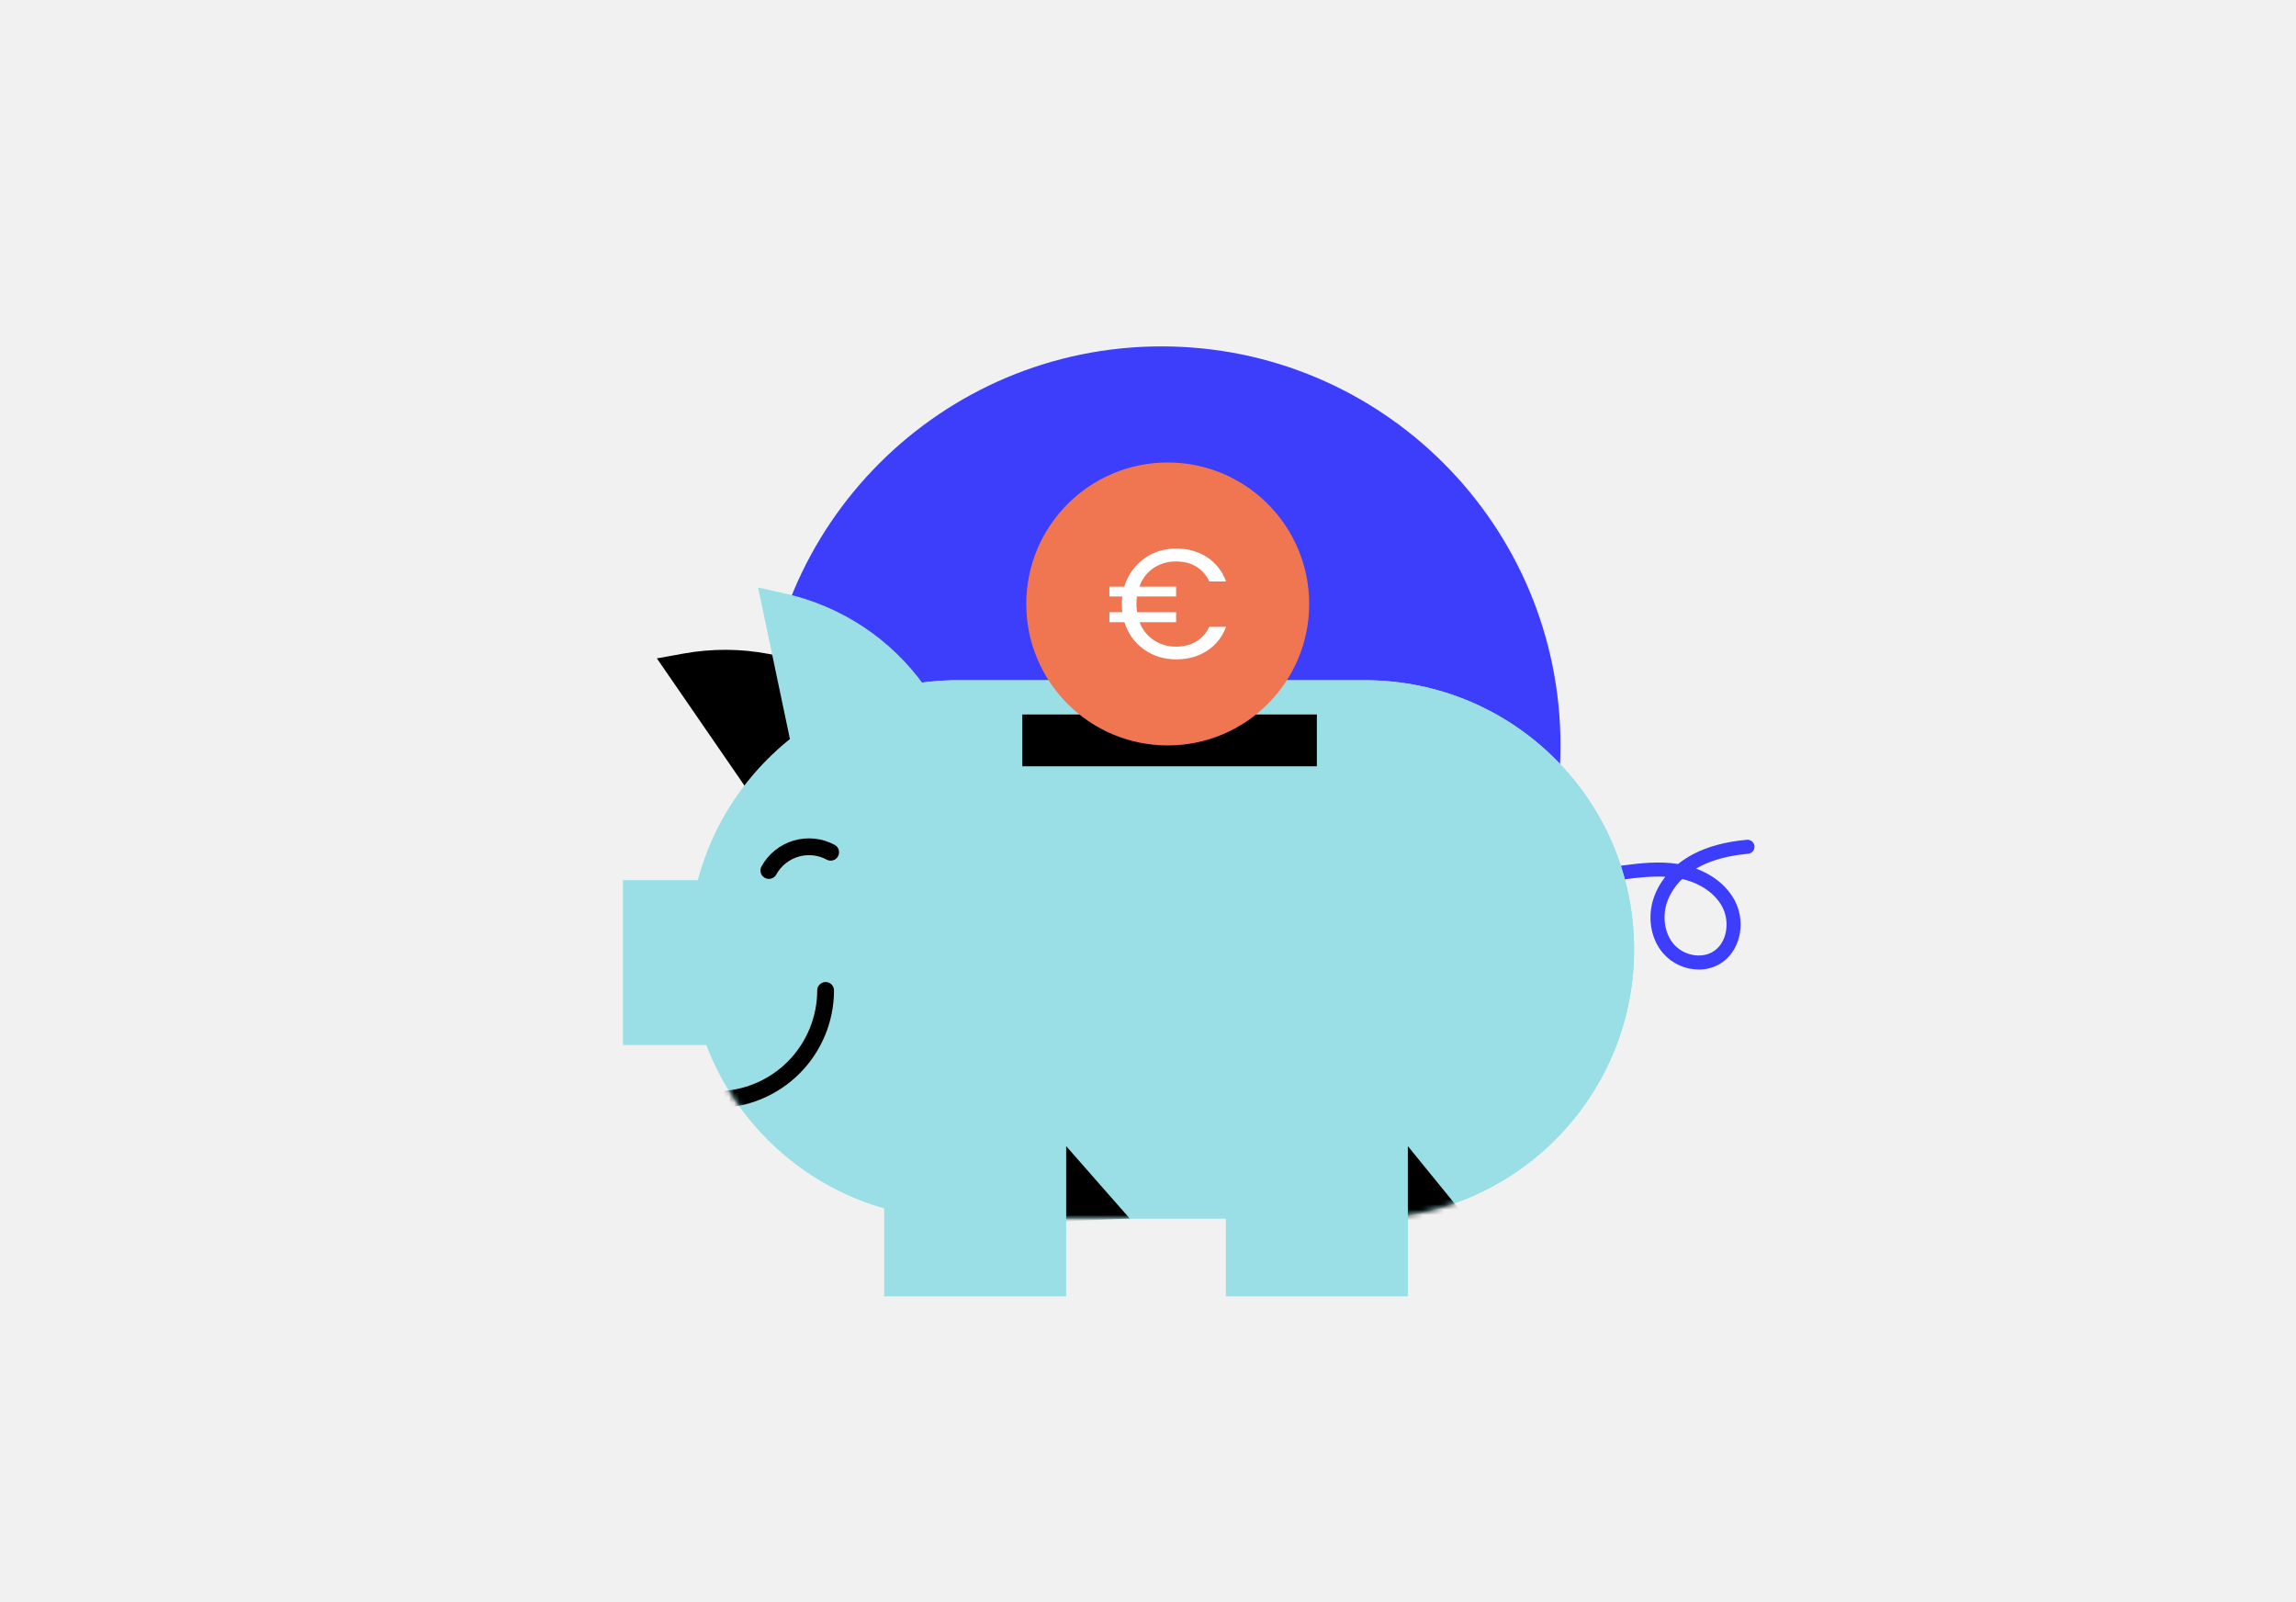<svg width="430" height="300" viewBox="0 0 430 300" fill="none" xmlns="http://www.w3.org/2000/svg">
<rect width="430" height="300" fill="#F1F1F1"/>
<path d="M217.535 214.297C258.801 214.297 292.253 180.845 292.253 139.579C292.253 98.313 258.801 64.861 217.535 64.861C176.269 64.861 142.817 98.313 142.817 139.579C142.817 180.845 176.269 214.297 217.535 214.297Z" fill="#3D3DFC"/>
<path d="M318.144 181.541C316.88 181.538 315.631 181.265 314.481 180.74C313.331 180.216 312.306 179.452 311.475 178.5C309.084 175.727 308.437 171.522 309.83 167.785C310.32 166.478 311.015 165.258 311.888 164.17C309.314 164.032 306.689 164.329 304.175 164.666C304.004 164.689 303.831 164.678 303.664 164.634C303.498 164.589 303.341 164.513 303.204 164.408C303.067 164.303 302.952 164.173 302.866 164.024C302.779 163.875 302.723 163.71 302.7 163.539C302.677 163.368 302.688 163.195 302.733 163.028C302.777 162.861 302.854 162.705 302.958 162.568C303.063 162.431 303.194 162.316 303.343 162.23C303.492 162.143 303.657 162.087 303.827 162.064C307.195 161.613 310.749 161.228 314.281 161.78C315.155 161.079 316.094 160.464 317.087 159.945C319.818 158.506 323.108 157.623 327.149 157.243C327.496 157.211 327.842 157.317 328.111 157.54C328.38 157.762 328.549 158.082 328.582 158.429C328.615 158.777 328.508 159.123 328.286 159.391C328.063 159.66 327.743 159.83 327.396 159.862C323.703 160.208 320.731 160.998 318.31 162.272C318.084 162.391 317.863 162.513 317.646 162.646C320.996 163.877 323.671 166.116 325.024 168.898C327.054 173.065 325.772 178.251 322.158 180.455C320.945 181.178 319.556 181.554 318.144 181.541ZM315.053 164.599C313.835 165.741 312.891 167.143 312.29 168.701C311.243 171.507 311.714 174.758 313.463 176.784C315.302 178.917 318.593 179.555 320.8 178.206C323.496 176.56 323.945 172.654 322.671 170.039C321.397 167.424 318.566 165.405 315.053 164.599Z" fill="#3D3DFC"/>
<path d="M145.264 155.584L123.023 123.278L128.039 122.372C138.703 120.447 149.701 122.548 158.905 128.269L165.779 132.539L145.264 155.584Z" fill="black"/>
<path d="M255.639 127.369H179.433C151.599 127.369 129.036 149.933 129.036 177.767V177.768C129.036 205.602 151.599 228.166 179.433 228.166H255.639C283.473 228.166 306.036 205.602 306.036 177.768V177.767C306.036 149.933 283.473 127.369 255.639 127.369Z" fill="#9BDFE6"/>
<path d="M255.639 127.369H179.433C151.599 127.369 129.036 149.933 129.036 177.767V177.768C129.036 205.602 151.599 228.166 179.433 228.166H255.639C283.473 228.166 306.036 205.602 306.036 177.768V177.767C306.036 149.933 283.473 127.369 255.639 127.369Z" fill="#9BDFE6"/>
<path d="M139.476 164.801H116.669V195.673H139.476V164.801Z" fill="#9BDFE6"/>
<path d="M150.043 148.391L141.975 110.011L146.955 111.118C157.536 113.455 166.874 119.634 173.161 128.46L177.856 135.052L150.043 148.391Z" fill="#9BDFE6"/>
<path d="M199.674 214.607H165.594V242.731H199.674V214.607Z" fill="#9BDFE6"/>
<path d="M263.664 214.607H229.584V242.731H263.664V214.607Z" fill="#9BDFE6"/>
<mask id="mask0_3803_36186" style="mask-type:luminance" maskUnits="userSpaceOnUse" x="129" y="127" width="178" height="102">
<path d="M255.639 127.369H179.433C151.599 127.369 129.036 149.933 129.036 177.767V177.768C129.036 205.602 151.599 228.166 179.433 228.166H255.639C283.473 228.166 306.036 205.602 306.036 177.768V177.767C306.036 149.933 283.473 127.369 255.639 127.369Z" fill="white"/>
</mask>
<g mask="url(#mask0_3803_36186)">
<path d="M199.674 228.669V214.607L211.581 228.166L199.674 228.669Z" fill="black"/>
<path d="M263.664 228.669V214.607L275.116 228.669H263.664Z" fill="black"/>
<g style="mix-blend-mode:soft-light">
<path d="M134.18 207.469C133.763 207.469 133.363 207.303 133.067 207.008C132.772 206.713 132.607 206.313 132.607 205.896C132.607 205.478 132.772 205.078 133.067 204.783C133.363 204.488 133.763 204.322 134.18 204.322C139.182 204.316 143.978 202.326 147.516 198.788C151.053 195.251 153.043 190.455 153.049 185.453C153.049 185.036 153.215 184.635 153.51 184.34C153.805 184.045 154.205 183.88 154.623 183.88C155.04 183.88 155.44 184.045 155.735 184.34C156.03 184.635 156.196 185.036 156.196 185.453C156.189 191.29 153.867 196.886 149.74 201.013C145.613 205.14 140.017 207.462 134.18 207.469Z" fill="black"/>
</g>
</g>
<path d="M246.624 133.781H191.462V143.485H246.624V133.781Z" fill="black"/>
<path d="M143.993 164.569C143.72 164.568 143.452 164.497 143.215 164.361C142.977 164.226 142.78 164.031 142.641 163.796C142.502 163.56 142.427 163.293 142.422 163.02C142.418 162.747 142.485 162.477 142.617 162.238C143.258 161.07 144.122 160.04 145.162 159.207C146.201 158.374 147.395 157.753 148.674 157.382C149.953 157.01 151.293 156.894 152.617 157.04C153.941 157.187 155.223 157.592 156.39 158.235C156.735 158.446 156.985 158.781 157.089 159.171C157.193 159.561 157.143 159.977 156.949 160.331C156.755 160.686 156.433 160.952 156.048 161.075C155.663 161.198 155.246 161.168 154.883 160.992C154.078 160.549 153.193 160.269 152.28 160.168C151.367 160.066 150.443 160.146 149.56 160.403C148.678 160.659 147.855 161.087 147.138 161.662C146.421 162.237 145.825 162.948 145.383 163.753C145.247 164.002 145.045 164.209 144.801 164.352C144.556 164.496 144.277 164.571 143.993 164.569Z" fill="black"/>
<path d="M218.693 139.579C233.323 139.579 245.184 127.719 245.184 113.088C245.184 98.458 233.323 86.598 218.693 86.598C204.063 86.598 192.203 98.458 192.203 113.088C192.203 127.719 204.063 139.579 218.693 139.579Z" fill="#F07651"/>
<path d="M224.039 120.111C225.105 119.461 225.952 118.507 226.471 117.372H229.618C228.951 119.225 227.692 120.807 226.035 121.873C224.384 122.934 222.461 123.465 220.266 123.465C217.975 123.465 215.956 122.834 214.207 121.572C212.473 120.33 211.201 118.547 210.593 116.502H207.768V114.632H210.185C210.128 114.129 210.099 113.623 210.099 113.116C210.098 112.639 210.127 112.161 210.185 111.687H207.768V109.852H210.565C210.973 108.471 211.675 107.195 212.623 106.111C213.554 105.041 214.707 104.185 216.001 103.604C217.344 103.006 218.8 102.703 220.27 102.715C222.465 102.715 224.388 103.25 226.039 104.319C227.7 105.402 228.958 107.003 229.618 108.874H226.471C225.961 107.73 225.119 106.765 224.054 106.105C223.006 105.457 221.743 105.132 220.266 105.132C218.748 105.098 217.256 105.536 215.997 106.386C214.777 107.229 213.863 108.445 213.392 109.852H220.266V111.687H212.924C212.866 112.161 212.837 112.639 212.838 113.116C212.833 113.624 212.872 114.131 212.954 114.632H220.266V116.502H213.42C213.932 117.877 214.865 119.056 216.085 119.869C217.326 120.684 218.783 121.106 220.266 121.08C221.724 121.075 222.982 120.752 224.039 120.111Z" fill="white"/>
</svg>
